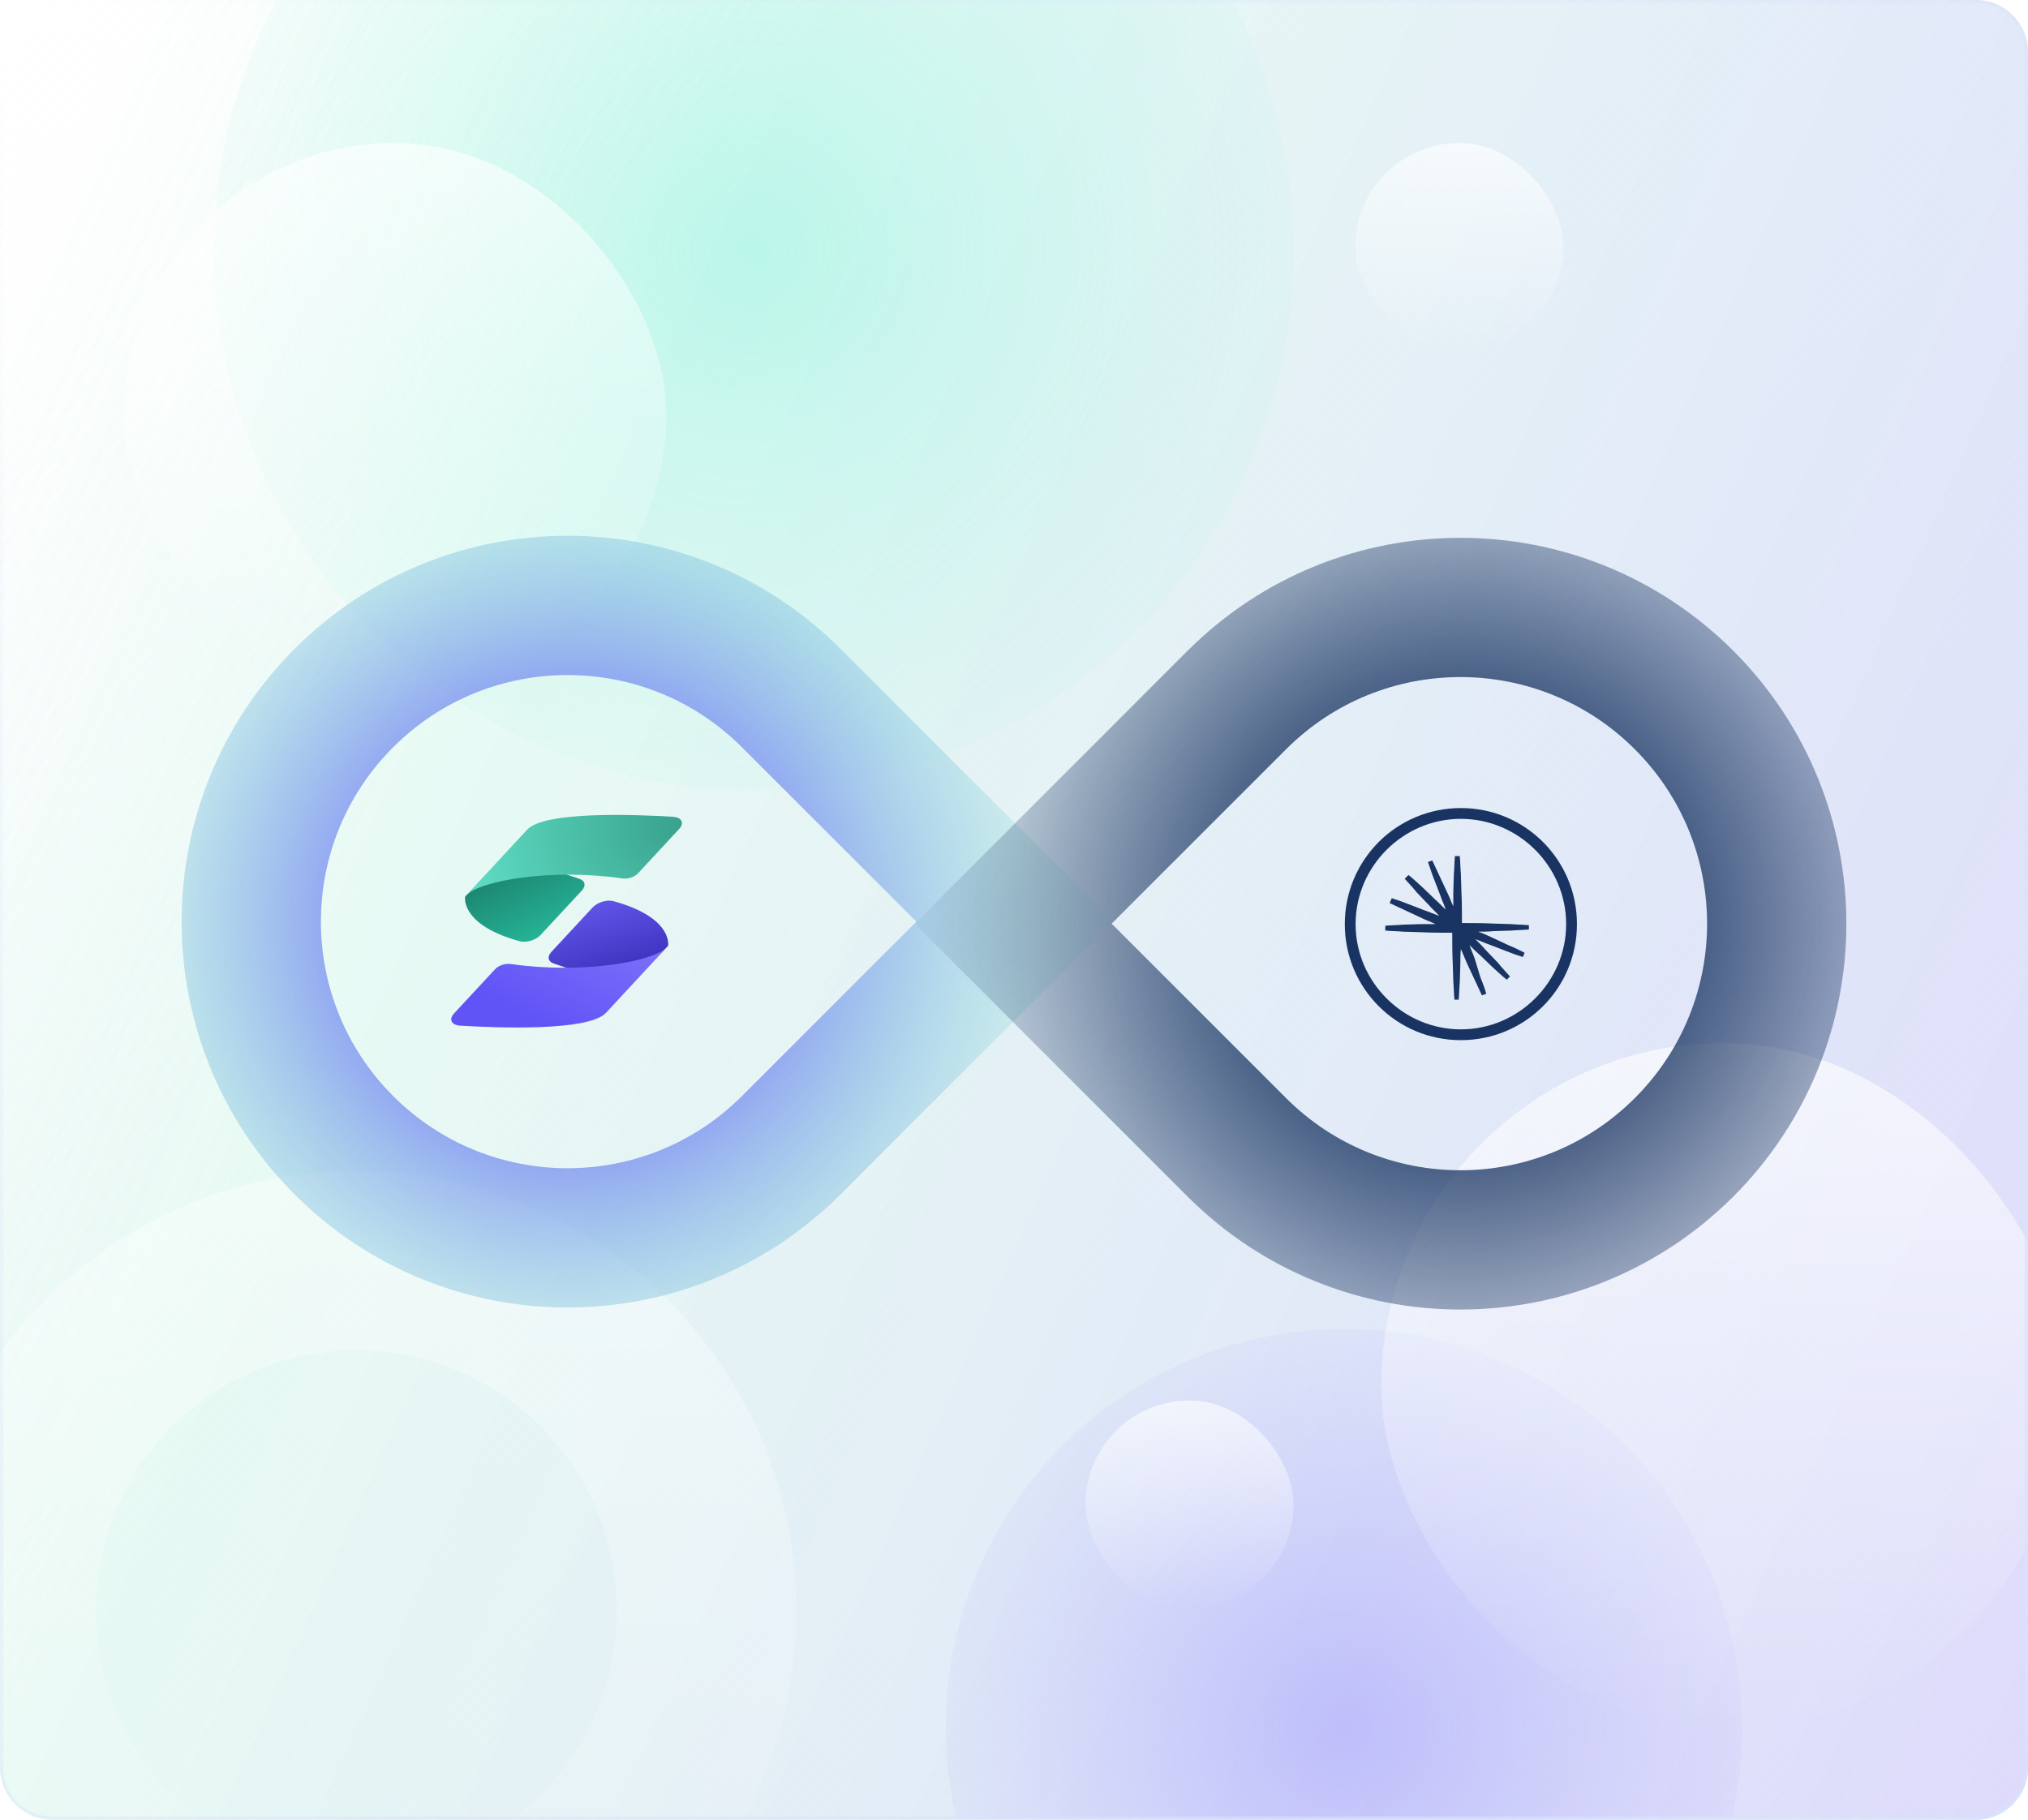 <svg width="624" height="560" viewBox="0 0 624 560" fill="none" xmlns="http://www.w3.org/2000/svg">
<g clip-path="url(#clip0_2245_42356)">
<path d="M0 16C0 7.163 7.163 0 16 0H608C616.837 0 624 7.163 624 16V544C624 552.837 616.837 560 608 560H16C7.163 560 0 552.837 0 544V16Z" fill="url(#paint0_linear_2245_42356)"/>
<path d="M0 16C0 7.163 7.163 0 16 0H608C616.837 0 624 7.163 624 16V544C624 552.837 616.837 560 608 560H16C7.163 560 0 552.837 0 544V16Z" fill="url(#paint1_linear_2245_42356)" fill-opacity="0.2"/>
<g filter="url(#filter0_f_2245_42356)">
<circle cx="413.5" cy="531.5" r="122.5" fill="url(#paint2_radial_2245_42356)" fill-opacity="0.64"/>
</g>
<g filter="url(#filter1_f_2245_42356)">
<circle cx="231.986" cy="77" r="166.014" fill="url(#paint3_radial_2245_42356)" fill-opacity="0.48"/>
</g>
<path opacity="0.5" fill-rule="evenodd" clip-rule="evenodd" d="M109.673 631.001C184.412 631.001 245 570.413 245 495.674C245 420.935 184.412 360.348 109.673 360.348C34.934 360.348 -25.653 420.935 -25.653 495.674C-25.653 570.413 34.934 631.001 109.673 631.001ZM109.673 575.798C153.925 575.798 189.797 539.926 189.797 495.674C189.797 451.423 153.925 415.55 109.673 415.55C65.422 415.55 29.549 451.423 29.549 495.674C29.549 539.926 65.422 575.798 109.673 575.798Z" fill="url(#paint4_linear_2245_42356)" fill-opacity="0.8"/>
<g filter="url(#filter2_b_2245_42356)">
<rect x="38" y="44" width="167" height="167" rx="83.5" fill="url(#paint5_linear_2245_42356)" fill-opacity="0.64"/>
</g>
<g filter="url(#filter3_b_2245_42356)">
<rect x="425" y="321" width="211" height="211" rx="105.5" fill="url(#paint6_linear_2245_42356)" fill-opacity="0.64"/>
</g>
<g filter="url(#filter4_b_2245_42356)">
<g clip-path="url(#clip1_2245_42356)">
<rect x="334" y="431" width="64" height="64" rx="32" fill="url(#paint7_linear_2245_42356)" fill-opacity="0.64"/>
</g>
</g>
<g filter="url(#filter5_b_2245_42356)">
<g clip-path="url(#clip2_2245_42356)">
<rect x="417" y="44" width="64" height="64" rx="32" fill="url(#paint8_linear_2245_42356)" fill-opacity="0.64"/>
</g>
</g>
<g filter="url(#filter6_bd_2245_42356)">
<path d="M105.817 210.817C143.823 172.81 205.444 172.81 243.45 210.817L312.267 279.633L243.45 348.45C205.444 386.456 143.823 386.456 105.817 348.45V348.45C67.81 310.444 67.81 248.823 105.817 210.817V210.817Z" stroke="url(#paint9_angular_2245_42356)" stroke-width="42.857"/>
<path d="M179.031 270.054L166.354 283.722C164.881 285.31 161.961 286.23 159.939 285.675C143.007 281.03 142.973 273.396 143.097 272.094C143.109 271.965 143.189 271.836 143.316 271.71L155.363 259.769C155.777 259.359 156.559 259.154 157.064 259.324L178.304 266.479C180.063 267.071 180.379 268.601 179.031 270.054Z" fill="url(#paint10_linear_2245_42356)"/>
<path d="M162.222 251.307L143.513 271.479C147.566 267.109 169.38 263.136 191.573 266.34C193.189 266.573 195.266 265.892 196.332 264.744L208.992 251.093C210.636 249.322 209.777 247.529 207.144 247.367C195.59 246.658 167.54 245.574 162.222 251.307Z" fill="url(#paint11_radial_2245_42356)"/>
<path d="M169.653 288.95L182.33 275.281C183.803 273.694 186.723 272.774 188.745 273.329C205.677 277.974 205.711 285.608 205.587 286.91C205.575 287.038 205.495 287.168 205.367 287.294L193.321 299.235C192.907 299.645 192.125 299.85 191.62 299.68L170.38 292.525C168.621 291.933 168.305 290.403 169.653 288.95Z" fill="url(#paint12_linear_2245_42356)"/>
<path d="M186.457 307.695L205.166 287.523C201.113 291.893 179.298 295.866 157.106 292.662C155.49 292.429 153.412 293.11 152.347 294.258L139.686 307.908C138.043 309.68 138.902 311.473 141.535 311.635C153.089 312.344 181.139 313.428 186.457 307.695Z" fill="url(#paint13_linear_2245_42356)"/>
<path d="M518.183 349.076C480.177 387.082 418.556 387.082 380.55 349.076L311.733 280.259L380.55 211.443C418.556 173.436 480.177 173.436 518.183 211.443V211.443C556.19 249.449 556.19 311.07 518.183 349.076V349.076Z" stroke="url(#paint14_angular_2245_42356)" stroke-width="42.857"/>
<path fill-rule="evenodd" clip-rule="evenodd" d="M464.948 282.386C466.775 282.22 468.603 282.22 470.43 282.054V280.725C468.603 280.559 466.775 280.559 464.948 280.393L459.466 280.227C456.31 280.061 452.988 280.061 449.832 280.061C449.832 276.905 449.832 273.582 449.666 270.426L449.5 264.945C449.334 263.117 449.334 261.29 449.167 259.463H447.672C447.506 261.29 447.506 263.117 447.34 264.945L447.174 270.426C447.174 271.921 447.174 273.416 447.174 274.911C446.51 273.582 446.011 272.087 445.347 270.759L443.021 265.775C442.191 264.114 441.526 262.453 440.696 260.792L439.367 261.29C440.031 263.117 440.53 264.779 441.194 266.44L443.187 271.589C443.686 273.084 444.35 274.413 444.849 275.908C443.686 274.911 442.689 273.749 441.526 272.752L437.54 268.931C436.211 267.769 434.882 266.44 433.387 265.277L432.224 266.44C433.387 267.769 434.716 269.097 435.878 270.592L439.699 274.579C440.696 275.742 441.858 276.739 442.855 277.901C441.526 277.403 440.031 276.739 438.536 276.24L433.387 274.247C431.726 273.582 429.898 272.918 428.237 272.42L427.573 273.915C429.234 274.745 430.895 275.41 432.556 276.24L437.54 278.566C438.868 279.23 440.363 279.729 441.692 280.393C440.197 280.393 438.702 280.393 437.207 280.393L431.726 280.559C429.898 280.725 428.071 280.725 426.244 280.891V282.386C428.071 282.553 429.898 282.553 431.726 282.719L437.207 282.885C440.53 283.051 443.686 283.051 446.842 283.051C446.842 286.207 446.842 289.529 447.008 292.685L447.174 298.167C447.34 299.994 447.34 301.822 447.506 303.649H448.835C449.001 301.822 449.001 299.994 449.167 298.167L449.334 292.685C449.334 291.19 449.334 289.529 449.5 288.034C450.164 289.529 450.662 290.858 451.327 292.353L453.653 297.337C454.483 298.998 455.148 300.659 455.978 302.32L457.307 301.822C456.809 299.994 456.144 298.333 455.48 296.672L453.819 291.19C453.32 289.695 452.656 288.367 452.157 286.872C453.32 288.034 454.317 289.031 455.48 290.028L459.466 293.848C460.795 295.011 462.124 296.34 463.619 297.503L464.616 296.506C463.453 295.177 462.124 293.848 460.961 292.353L457.141 288.367C456.144 287.204 454.981 286.041 453.985 285.044C455.48 285.543 456.809 286.207 458.304 286.705L463.453 288.699C465.114 289.363 466.942 290.028 468.603 290.526L469.101 289.197C467.44 288.367 465.779 287.536 464.118 286.872L459.134 284.546C457.639 283.881 456.31 283.217 454.815 282.719C456.31 282.719 457.971 282.719 459.466 282.553L464.948 282.386Z" fill="#193462"/>
<path fill-rule="evenodd" clip-rule="evenodd" d="M449.5 316.106C429.732 316.106 413.786 300.159 413.786 280.392C413.786 260.625 429.732 244.678 449.5 244.678C469.267 244.678 485.214 260.625 485.214 280.392C485.214 300.159 469.267 316.106 449.5 316.106ZM449.5 248C431.726 248 417.108 262.618 417.108 280.392C417.108 298.166 431.726 312.784 449.5 312.784C467.274 312.784 481.892 298.166 481.892 280.392C481.892 262.618 467.274 248 449.5 248Z" fill="#193462"/>
</g>
</g>
<path d="M0.5 16C0.5 7.44 7.44 0.5 16 0.5H608C616.56 0.5 623.5 7.44 623.5 16V544C623.5 552.56 616.56 559.5 608 559.5H16C7.44 559.5 0.5 552.56 0.5 544V16Z" stroke="url(#paint15_linear_2245_42356)" stroke-opacity="0.8"/>
<defs>
<filter id="filter0_f_2245_42356" x="219.814" y="337.814" width="387.373" height="387.373" filterUnits="userSpaceOnUse" color-interpolation-filters="sRGB">
<feFlood flood-opacity="0" result="BackgroundImageFix"/>
<feBlend mode="normal" in="SourceGraphic" in2="BackgroundImageFix" result="shape"/>
<feGaussianBlur stdDeviation="35.593" result="effect1_foregroundBlur_2245_42356"/>
</filter>
<filter id="filter1_f_2245_42356" x="-30.501" y="-185.487" width="524.974" height="524.973" filterUnits="userSpaceOnUse" color-interpolation-filters="sRGB">
<feFlood flood-opacity="0" result="BackgroundImageFix"/>
<feBlend mode="normal" in="SourceGraphic" in2="BackgroundImageFix" result="shape"/>
<feGaussianBlur stdDeviation="48.236" result="effect1_foregroundBlur_2245_42356"/>
</filter>
<filter id="filter2_b_2245_42356" x="35.606" y="41.606" width="171.789" height="171.789" filterUnits="userSpaceOnUse" color-interpolation-filters="sRGB">
<feFlood flood-opacity="0" result="BackgroundImageFix"/>
<feGaussianBlur in="BackgroundImageFix" stdDeviation="1.197"/>
<feComposite in2="SourceAlpha" operator="in" result="effect1_backgroundBlur_2245_42356"/>
<feBlend mode="normal" in="SourceGraphic" in2="effect1_backgroundBlur_2245_42356" result="shape"/>
</filter>
<filter id="filter3_b_2245_42356" x="421.975" y="317.975" width="217.05" height="217.05" filterUnits="userSpaceOnUse" color-interpolation-filters="sRGB">
<feFlood flood-opacity="0" result="BackgroundImageFix"/>
<feGaussianBlur in="BackgroundImageFix" stdDeviation="1.513"/>
<feComposite in2="SourceAlpha" operator="in" result="effect1_backgroundBlur_2245_42356"/>
<feBlend mode="normal" in="SourceGraphic" in2="effect1_backgroundBlur_2245_42356" result="shape"/>
</filter>
<filter id="filter4_b_2245_42356" x="333.082" y="430.082" width="65.835" height="65.835" filterUnits="userSpaceOnUse" color-interpolation-filters="sRGB">
<feFlood flood-opacity="0" result="BackgroundImageFix"/>
<feGaussianBlur in="BackgroundImageFix" stdDeviation="0.459"/>
<feComposite in2="SourceAlpha" operator="in" result="effect1_backgroundBlur_2245_42356"/>
<feBlend mode="normal" in="SourceGraphic" in2="effect1_backgroundBlur_2245_42356" result="shape"/>
</filter>
<filter id="filter5_b_2245_42356" x="416.082" y="43.082" width="65.835" height="65.835" filterUnits="userSpaceOnUse" color-interpolation-filters="sRGB">
<feFlood flood-opacity="0" result="BackgroundImageFix"/>
<feGaussianBlur in="BackgroundImageFix" stdDeviation="0.459"/>
<feComposite in2="SourceAlpha" operator="in" result="effect1_backgroundBlur_2245_42356"/>
<feBlend mode="normal" in="SourceGraphic" in2="effect1_backgroundBlur_2245_42356" result="shape"/>
</filter>
<filter id="filter6_bd_2245_42356" x="1.286" y="106.286" width="621.429" height="347.321" filterUnits="userSpaceOnUse" color-interpolation-filters="sRGB">
<feFlood flood-opacity="0" result="BackgroundImageFix"/>
<feGaussianBlur in="BackgroundImageFix" stdDeviation="17.857"/>
<feComposite in2="SourceAlpha" operator="in" result="effect1_backgroundBlur_2245_42356"/>
<feColorMatrix in="SourceAlpha" type="matrix" values="0 0 0 0 0 0 0 0 0 0 0 0 0 0 0 0 0 0 127 0" result="hardAlpha"/>
<feOffset dy="4"/>
<feGaussianBlur stdDeviation="8"/>
<feComposite in2="hardAlpha" operator="out"/>
<feColorMatrix type="matrix" values="0 0 0 0 0 0 0 0 0 0 0 0 0 0 0 0 0 0 0.12 0"/>
<feBlend mode="normal" in2="effect1_backgroundBlur_2245_42356" result="effect2_dropShadow_2245_42356"/>
<feBlend mode="normal" in="SourceGraphic" in2="effect2_dropShadow_2245_42356" result="shape"/>
</filter>
<linearGradient id="paint0_linear_2245_42356" x1="634" y1="574" x2="1.07517e-05" y2="-1.18756e-05" gradientUnits="userSpaceOnUse">
<stop stop-color="#F6F5FA"/>
<stop offset="1" stop-color="#F3F2F7" stop-opacity="0"/>
</linearGradient>
<linearGradient id="paint1_linear_2245_42356" x1="624" y1="560" x2="-71.208" y2="252.357" gradientUnits="userSpaceOnUse">
<stop stop-color="#796EFF"/>
<stop offset="0.759" stop-color="#75F2C5" stop-opacity="0.73"/>
<stop offset="1" stop-color="#75F2C5" stop-opacity="0"/>
</linearGradient>
<radialGradient id="paint2_radial_2245_42356" cx="0" cy="0" r="1" gradientUnits="userSpaceOnUse" gradientTransform="translate(413.5 531.5) rotate(89.948) scale(152.398)">
<stop stop-color="#A49DFD" stop-opacity="0.88"/>
<stop offset="1" stop-color="#B7B3FF" stop-opacity="0"/>
</radialGradient>
<radialGradient id="paint3_radial_2245_42356" cx="0" cy="0" r="1" gradientUnits="userSpaceOnUse" gradientTransform="translate(231.986 77) rotate(89.948) scale(206.533)">
<stop stop-color="#74F2D9" stop-opacity="0.8"/>
<stop offset="1" stop-color="#9FF1E1" stop-opacity="0"/>
</radialGradient>
<linearGradient id="paint4_linear_2245_42356" x1="109.673" y1="360.348" x2="109.673" y2="631.001" gradientUnits="userSpaceOnUse">
<stop stop-color="white"/>
<stop offset="1" stop-color="white" stop-opacity="0"/>
</linearGradient>
<linearGradient id="paint5_linear_2245_42356" x1="121.5" y1="44" x2="121.5" y2="211" gradientUnits="userSpaceOnUse">
<stop stop-color="white"/>
<stop offset="1" stop-color="white" stop-opacity="0"/>
</linearGradient>
<linearGradient id="paint6_linear_2245_42356" x1="530.5" y1="321" x2="530.5" y2="532" gradientUnits="userSpaceOnUse">
<stop stop-color="white"/>
<stop offset="1" stop-color="white" stop-opacity="0"/>
</linearGradient>
<linearGradient id="paint7_linear_2245_42356" x1="366" y1="431" x2="366" y2="495" gradientUnits="userSpaceOnUse">
<stop stop-color="white"/>
<stop offset="1" stop-color="white" stop-opacity="0"/>
</linearGradient>
<linearGradient id="paint8_linear_2245_42356" x1="449" y1="44" x2="449" y2="108" gradientUnits="userSpaceOnUse">
<stop stop-color="white"/>
<stop offset="1" stop-color="white" stop-opacity="0"/>
</linearGradient>
<radialGradient id="paint9_angular_2245_42356" cx="0" cy="0" r="1" gradientUnits="userSpaceOnUse" gradientTransform="translate(174.633 279.633) scale(172.635)">
<stop stop-color="#31428A"/>
<stop offset="0.25" stop-color="#796EFF"/>
<stop offset="1" stop-color="#75F2C5" stop-opacity="0"/>
</radialGradient>
<linearGradient id="paint10_linear_2245_42356" x1="175.036" y1="281.682" x2="161.665" y2="254.613" gradientUnits="userSpaceOnUse">
<stop stop-color="#26B699"/>
<stop offset="1" stop-color="#1B7B68"/>
</linearGradient>
<radialGradient id="paint11_radial_2245_42356" cx="0" cy="0" r="1" gradientUnits="userSpaceOnUse" gradientTransform="translate(209.304 250.328) rotate(172.303) scale(69.74 53.697)">
<stop stop-color="#38A28D"/>
<stop offset="1" stop-color="#61DFC6"/>
</radialGradient>
<linearGradient id="paint12_linear_2245_42356" x1="174.275" y1="277.681" x2="181.786" y2="302.131" gradientUnits="userSpaceOnUse">
<stop stop-color="#5F53E7"/>
<stop offset="1" stop-color="#372CB6"/>
</linearGradient>
<linearGradient id="paint13_linear_2245_42356" x1="208.156" y1="281.01" x2="182.74" y2="331.306" gradientUnits="userSpaceOnUse">
<stop stop-color="#8176F9"/>
<stop offset="0.803" stop-color="#6154F7"/>
</linearGradient>
<radialGradient id="paint14_angular_2245_42356" cx="0" cy="0" r="1" gradientUnits="userSpaceOnUse" gradientTransform="translate(449.367 280.259) rotate(180) scale(172.635)">
<stop stop-color="#31428A"/>
<stop offset="0.25" stop-color="#173361"/>
<stop offset="1" stop-color="#173361" stop-opacity="0"/>
</radialGradient>
<linearGradient id="paint15_linear_2245_42356" x1="624" y1="560" x2="71.522" y2="-63.386" gradientUnits="userSpaceOnUse">
<stop stop-color="#D7E4F9"/>
<stop offset="1" stop-color="#D7E4F9" stop-opacity="0"/>
</linearGradient>
<clipPath id="clip0_2245_42356">
<path d="M0 16C0 7.163 7.163 0 16 0H608C616.837 0 624 7.163 624 16V544C624 552.837 616.837 560 608 560H16C7.163 560 0 552.837 0 544V16Z" fill="white"/>
</clipPath>
<clipPath id="clip1_2245_42356">
<rect x="334" y="431" width="64" height="64" rx="32" fill="white"/>
</clipPath>
<clipPath id="clip2_2245_42356">
<rect x="417" y="44" width="64" height="64" rx="32" fill="white"/>
</clipPath>
</defs>
</svg>
